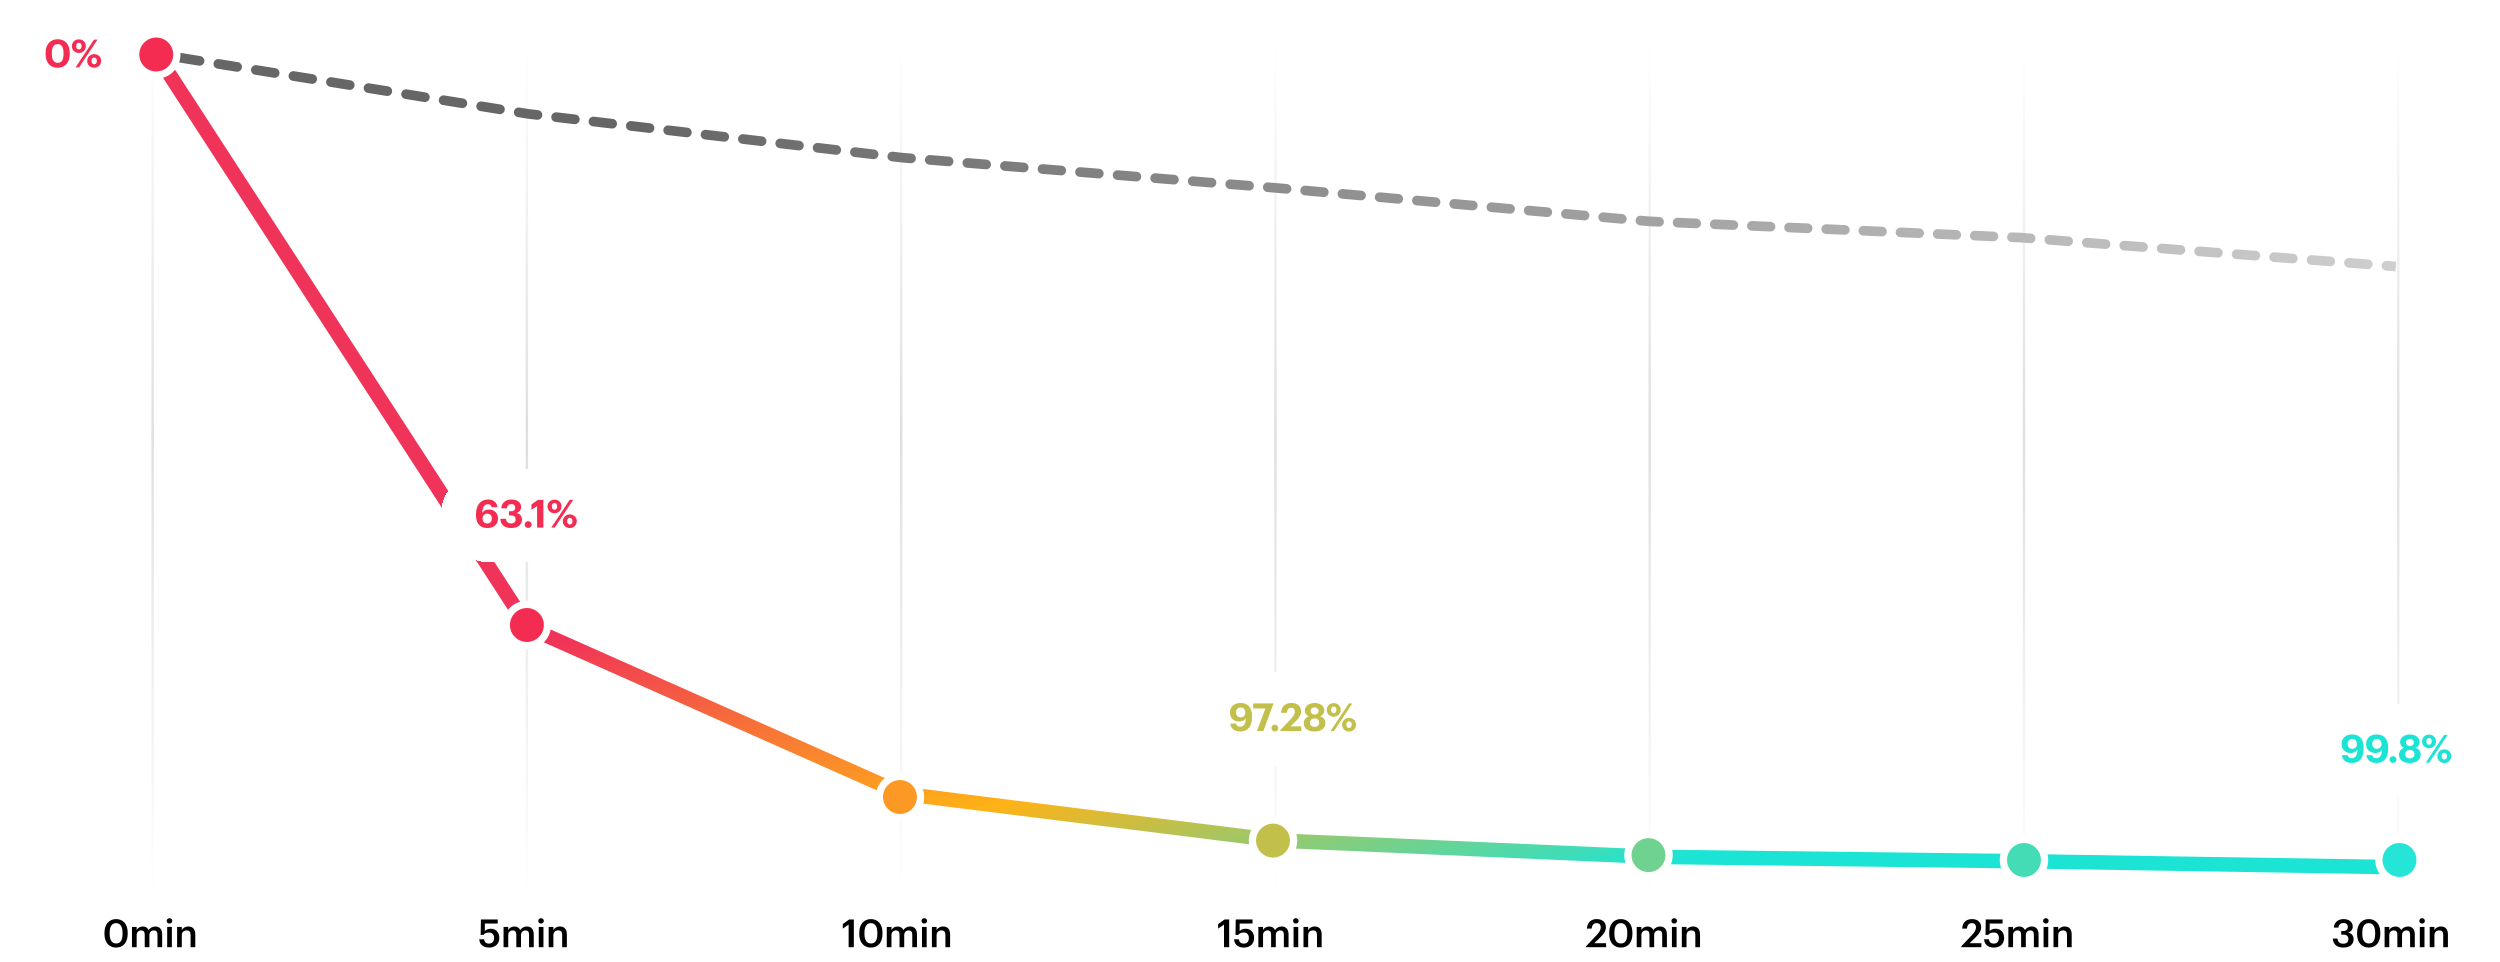 <svg xmlns="http://www.w3.org/2000/svg" fill="none" viewBox="0 0 1032 397" height="397" width="1032">
<path stroke="url(#paint0_linear_29042_4041)" d="M63 18V370"></path>
<path stroke="url(#paint1_linear_29042_4041)" d="M217.5 18V370"></path>
<path stroke="url(#paint2_linear_29042_4041)" d="M372 18V370"></path>
<path stroke="url(#paint3_linear_29042_4041)" d="M526.5 18V370"></path>
<path stroke="url(#paint4_linear_29042_4041)" d="M681 18V370"></path>
<path stroke="url(#paint5_linear_29042_4041)" d="M835.5 18V370"></path>
<path stroke="url(#paint6_linear_29042_4041)" d="M990 18V370"></path>
<path fill="black" d="M47.972 389.464C49.732 389.464 50.58 388.12 50.58 385.528V384.968C50.58 382.536 49.652 381.064 47.94 381.064C46.212 381.064 45.268 382.44 45.268 384.984V385.56C45.268 388.152 46.26 389.464 47.972 389.464ZM47.924 391.16C45.012 391.16 43.124 389.016 43.124 385.576V385C43.124 381.528 45.044 379.4 47.924 379.4C50.82 379.4 52.708 381.512 52.708 384.952V385.528C52.708 388.968 50.916 391.16 47.924 391.16ZM54.479 391V382.632H56.415V383.912C56.815 383.128 57.727 382.456 58.959 382.456C60.047 382.456 60.911 382.92 61.327 383.96C61.967 382.92 63.119 382.456 64.159 382.456C65.695 382.456 66.943 383.4 66.943 385.704V391H65.007V385.832C65.007 384.6 64.479 384.072 63.519 384.072C62.559 384.072 61.679 384.712 61.679 385.992V391H59.743V385.832C59.743 384.6 59.199 384.072 58.255 384.072C57.295 384.072 56.415 384.712 56.415 385.992V391H54.479ZM69.014 391V382.632H70.95V391H69.014ZM69.958 381.256C69.318 381.256 68.806 380.776 68.806 380.152C68.806 379.512 69.318 379.032 69.958 379.032C70.598 379.032 71.11 379.512 71.11 380.152C71.11 380.776 70.598 381.256 69.958 381.256ZM73.11 391V382.632H75.046V383.96C75.446 383.144 76.374 382.456 77.75 382.456C79.43 382.456 80.614 383.432 80.614 385.736V391H78.678V385.912C78.678 384.648 78.166 384.072 77.014 384.072C75.926 384.072 75.046 384.744 75.046 386.072V391H73.11Z"></path>
<path fill="black" d="M201.913 391.16C199.225 391.16 197.961 389.688 197.833 387.72H199.817C199.993 388.776 200.425 389.512 201.897 389.512C203.209 389.512 203.961 388.6 203.961 387.192C203.961 385.816 203.161 384.936 201.897 384.936C200.729 384.936 200.025 385.336 199.513 385.928H198.425L198.521 379.56H205.465V381.24H200.153L200.137 384.344C200.585 383.832 201.385 383.384 202.601 383.384C204.665 383.384 206.121 384.824 206.121 387.224C206.121 389.64 204.377 391.16 201.913 391.16ZM207.865 391V382.632H209.801V383.912C210.201 383.128 211.113 382.456 212.345 382.456C213.433 382.456 214.297 382.92 214.713 383.96C215.353 382.92 216.505 382.456 217.545 382.456C219.081 382.456 220.329 383.4 220.329 385.704V391H218.393V385.832C218.393 384.6 217.865 384.072 216.905 384.072C215.945 384.072 215.065 384.712 215.065 385.992V391H213.129V385.832C213.129 384.6 212.585 384.072 211.641 384.072C210.681 384.072 209.801 384.712 209.801 385.992V391H207.865ZM222.401 391V382.632H224.337V391H222.401ZM223.345 381.256C222.705 381.256 222.193 380.776 222.193 380.152C222.193 379.512 222.705 379.032 223.345 379.032C223.985 379.032 224.497 379.512 224.497 380.152C224.497 380.776 223.985 381.256 223.345 381.256ZM226.497 391V382.632H228.433V383.96C228.833 383.144 229.761 382.456 231.137 382.456C232.817 382.456 234.001 383.432 234.001 385.736V391H232.065V385.912C232.065 384.648 231.553 384.072 230.401 384.072C229.313 384.072 228.433 384.744 228.433 386.072V391H226.497Z"></path>
<path fill="black" d="M350.316 391V381.672L347.9 383.32V381.448L350.556 379.56H352.46V391H350.316ZM359.555 389.464C361.315 389.464 362.163 388.12 362.163 385.528V384.968C362.163 382.536 361.235 381.064 359.523 381.064C357.795 381.064 356.851 382.44 356.851 384.984V385.56C356.851 388.152 357.843 389.464 359.555 389.464ZM359.507 391.16C356.595 391.16 354.707 389.016 354.707 385.576V385C354.707 381.528 356.627 379.4 359.507 379.4C362.403 379.4 364.291 381.512 364.291 384.952V385.528C364.291 388.968 362.499 391.16 359.507 391.16ZM366.062 391V382.632H367.998V383.912C368.398 383.128 369.31 382.456 370.542 382.456C371.63 382.456 372.494 382.92 372.91 383.96C373.55 382.92 374.702 382.456 375.742 382.456C377.278 382.456 378.526 383.4 378.526 385.704V391H376.59V385.832C376.59 384.6 376.062 384.072 375.102 384.072C374.142 384.072 373.262 384.712 373.262 385.992V391H371.326V385.832C371.326 384.6 370.782 384.072 369.838 384.072C368.878 384.072 367.998 384.712 367.998 385.992V391H366.062ZM380.598 391V382.632H382.534V391H380.598ZM381.542 381.256C380.902 381.256 380.39 380.776 380.39 380.152C380.39 379.512 380.902 379.032 381.542 379.032C382.182 379.032 382.694 379.512 382.694 380.152C382.694 380.776 382.182 381.256 381.542 381.256ZM384.693 391V382.632H386.629V383.96C387.029 383.144 387.957 382.456 389.333 382.456C391.013 382.456 392.197 383.432 392.197 385.736V391H390.261V385.912C390.261 384.648 389.749 384.072 388.597 384.072C387.509 384.072 386.629 384.744 386.629 386.072V391H384.693Z"></path>
<path fill="black" d="M505.265 391V381.672L502.849 383.32V381.448L505.505 379.56H507.409V391H505.265ZM513.497 391.16C510.809 391.16 509.545 389.688 509.417 387.72H511.401C511.577 388.776 512.009 389.512 513.481 389.512C514.793 389.512 515.545 388.6 515.545 387.192C515.545 385.816 514.745 384.936 513.481 384.936C512.313 384.936 511.609 385.336 511.097 385.928H510.009L510.105 379.56H517.049V381.24H511.737L511.721 384.344C512.169 383.832 512.969 383.384 514.185 383.384C516.249 383.384 517.705 384.824 517.705 387.224C517.705 389.64 515.961 391.16 513.497 391.16ZM519.449 391V382.632H521.385V383.912C521.785 383.128 522.697 382.456 523.929 382.456C525.017 382.456 525.881 382.92 526.297 383.96C526.937 382.92 528.089 382.456 529.129 382.456C530.665 382.456 531.913 383.4 531.913 385.704V391H529.977V385.832C529.977 384.6 529.449 384.072 528.489 384.072C527.529 384.072 526.649 384.712 526.649 385.992V391H524.713V385.832C524.713 384.6 524.169 384.072 523.225 384.072C522.265 384.072 521.385 384.712 521.385 385.992V391H519.449ZM533.984 391V382.632H535.92V391H533.984ZM534.928 381.256C534.288 381.256 533.776 380.776 533.776 380.152C533.776 379.512 534.288 379.032 534.928 379.032C535.568 379.032 536.08 379.512 536.08 380.152C536.08 380.776 535.568 381.256 534.928 381.256ZM538.08 391V382.632H540.016V383.96C540.416 383.144 541.344 382.456 542.72 382.456C544.4 382.456 545.584 383.432 545.584 385.736V391H543.648V385.912C543.648 384.648 543.136 384.072 541.984 384.072C540.896 384.072 540.016 384.744 540.016 386.072V391H538.08Z"></path>
<path fill="black" d="M654.73 391V390.616L659.05 386.056C660.138 384.904 660.794 383.896 660.794 382.808C660.794 381.736 660.186 381.064 659.082 381.064C657.946 381.064 657.226 381.72 657.034 383.336H655.082C655.226 380.84 656.73 379.4 659.146 379.4C661.514 379.4 662.922 380.76 662.922 382.776C662.922 384.264 662.042 385.56 660.682 386.872L658.138 389.352H663.002V391H654.73ZM669.126 389.464C670.886 389.464 671.734 388.12 671.734 385.528V384.968C671.734 382.536 670.806 381.064 669.094 381.064C667.366 381.064 666.422 382.44 666.422 384.984V385.56C666.422 388.152 667.414 389.464 669.126 389.464ZM669.078 391.16C666.166 391.16 664.278 389.016 664.278 385.576V385C664.278 381.528 666.198 379.4 669.078 379.4C671.974 379.4 673.862 381.512 673.862 384.952V385.528C673.862 388.968 672.07 391.16 669.078 391.16ZM675.632 391V382.632H677.568V383.912C677.968 383.128 678.88 382.456 680.112 382.456C681.2 382.456 682.064 382.92 682.48 383.96C683.12 382.92 684.272 382.456 685.312 382.456C686.848 382.456 688.096 383.4 688.096 385.704V391H686.16V385.832C686.16 384.6 685.632 384.072 684.672 384.072C683.712 384.072 682.832 384.712 682.832 385.992V391H680.896V385.832C680.896 384.6 680.352 384.072 679.408 384.072C678.448 384.072 677.568 384.712 677.568 385.992V391H675.632ZM690.168 391V382.632H692.104V391H690.168ZM691.112 381.256C690.472 381.256 689.96 380.776 689.96 380.152C689.96 379.512 690.472 379.032 691.112 379.032C691.752 379.032 692.264 379.512 692.264 380.152C692.264 380.776 691.752 381.256 691.112 381.256ZM694.264 391V382.632H696.2V383.96C696.6 383.144 697.528 382.456 698.904 382.456C700.584 382.456 701.768 383.432 701.768 385.736V391H699.832V385.912C699.832 384.648 699.32 384.072 698.168 384.072C697.08 384.072 696.2 384.744 696.2 386.072V391H694.264Z"></path>
<path fill="black" d="M809.636 391V390.616L813.956 386.056C815.044 384.904 815.7 383.896 815.7 382.808C815.7 381.736 815.092 381.064 813.988 381.064C812.852 381.064 812.132 381.72 811.94 383.336H809.988C810.132 380.84 811.636 379.4 814.052 379.4C816.42 379.4 817.828 380.76 817.828 382.776C817.828 384.264 816.948 385.56 815.588 386.872L813.044 389.352H817.908V391H809.636ZM823.102 391.16C820.414 391.16 819.15 389.688 819.022 387.72H821.006C821.182 388.776 821.614 389.512 823.086 389.512C824.398 389.512 825.15 388.6 825.15 387.192C825.15 385.816 824.35 384.936 823.086 384.936C821.918 384.936 821.214 385.336 820.702 385.928H819.614L819.71 379.56H826.654V381.24H821.342L821.326 384.344C821.774 383.832 822.574 383.384 823.79 383.384C825.854 383.384 827.31 384.824 827.31 387.224C827.31 389.64 825.566 391.16 823.102 391.16ZM829.054 391V382.632H830.99V383.912C831.39 383.128 832.302 382.456 833.534 382.456C834.622 382.456 835.486 382.92 835.902 383.96C836.542 382.92 837.694 382.456 838.734 382.456C840.27 382.456 841.518 383.4 841.518 385.704V391H839.582V385.832C839.582 384.6 839.054 384.072 838.094 384.072C837.134 384.072 836.254 384.712 836.254 385.992V391H834.318V385.832C834.318 384.6 833.774 384.072 832.83 384.072C831.87 384.072 830.99 384.712 830.99 385.992V391H829.054ZM843.59 391V382.632H845.526V391H843.59ZM844.534 381.256C843.894 381.256 843.382 380.776 843.382 380.152C843.382 379.512 843.894 379.032 844.534 379.032C845.174 379.032 845.686 379.512 845.686 380.152C845.686 380.776 845.174 381.256 844.534 381.256ZM847.686 391V382.632H849.622V383.96C850.022 383.144 850.95 382.456 852.326 382.456C854.006 382.456 855.19 383.432 855.19 385.736V391H853.254V385.912C853.254 384.648 852.742 384.072 851.59 384.072C850.502 384.072 849.622 384.744 849.622 386.072V391H847.686Z"></path>
<path fill="black" d="M967.287 391.16C964.567 391.16 963.079 389.656 962.983 387.464H964.919C965.031 388.664 965.703 389.56 967.239 389.56C968.727 389.56 969.415 388.84 969.415 387.704C969.415 386.456 968.743 385.832 967.351 385.832H966.471V384.312H967.287C968.599 384.312 969.191 383.704 969.191 382.632C969.191 381.704 968.599 381.016 967.415 381.016C966.199 381.016 965.415 381.752 965.287 382.904H963.399C963.511 380.92 964.999 379.4 967.447 379.4C969.831 379.4 971.223 380.776 971.223 382.472C971.223 383.768 970.471 384.552 969.367 384.968C970.695 385.272 971.575 386.216 971.575 387.736C971.575 389.848 969.911 391.16 967.287 391.16ZM977.856 389.464C979.616 389.464 980.464 388.12 980.464 385.528V384.968C980.464 382.536 979.536 381.064 977.824 381.064C976.096 381.064 975.152 382.44 975.152 384.984V385.56C975.152 388.152 976.144 389.464 977.856 389.464ZM977.808 391.16C974.896 391.16 973.008 389.016 973.008 385.576V385C973.008 381.528 974.928 379.4 977.808 379.4C980.704 379.4 982.592 381.512 982.592 384.952V385.528C982.592 388.968 980.8 391.16 977.808 391.16ZM984.363 391V382.632H986.299V383.912C986.699 383.128 987.611 382.456 988.843 382.456C989.931 382.456 990.795 382.92 991.211 383.96C991.851 382.92 993.003 382.456 994.043 382.456C995.579 382.456 996.827 383.4 996.827 385.704V391H994.891V385.832C994.891 384.6 994.363 384.072 993.403 384.072C992.443 384.072 991.563 384.712 991.563 385.992V391H989.627V385.832C989.627 384.6 989.083 384.072 988.139 384.072C987.179 384.072 986.299 384.712 986.299 385.992V391H984.363ZM998.898 391V382.632H1000.83V391H998.898ZM999.842 381.256C999.202 381.256 998.69 380.776 998.69 380.152C998.69 379.512 999.202 379.032 999.842 379.032C1000.48 379.032 1000.99 379.512 1000.99 380.152C1000.99 380.776 1000.48 381.256 999.842 381.256ZM1002.99 391V382.632H1004.93V383.96C1005.33 383.144 1006.26 382.456 1007.63 382.456C1009.31 382.456 1010.5 383.432 1010.5 385.736V391H1008.56V385.912C1008.56 384.648 1008.05 384.072 1006.9 384.072C1005.81 384.072 1004.93 384.744 1004.93 386.072V391H1002.99Z"></path>
<path fill="url(#paint7_linear_29042_4041)" d="M218 47L217.682 48.974L217.724 48.981L217.767 48.986L218 47ZM372.2 65.061L371.967 67.048L372.003 67.052L372.039 67.055L372.2 65.061ZM834.384 98.102L834.538 96.108L834.505 96.105L834.472 96.104L834.384 98.102ZM527.231 77.612L527.41 75.62L527.401 75.62L527.393 75.619L527.231 77.612ZM681.016 91.388L680.837 93.38L680.883 93.384L680.928 93.386L681.016 91.388ZM63.319 20.026C62.228 19.85 61.201 20.591 61.026 21.681C60.85 22.772 61.591 23.799 62.681 23.974L63.319 20.026ZM66.556 24.599C67.647 24.775 68.674 24.034 68.85 22.944C69.025 21.853 68.284 20.826 67.194 20.651L66.556 24.599ZM74.944 21.901C73.853 21.725 72.826 22.466 72.65 23.556C72.475 24.647 73.216 25.674 74.306 25.849L74.944 21.901ZM82.056 27.099C83.147 27.275 84.174 26.534 84.35 25.444C84.525 24.353 83.784 23.326 82.694 23.151L82.056 27.099ZM90.444 24.401C89.353 24.225 88.326 24.966 88.15 26.056C87.975 27.147 88.716 28.174 89.806 28.349L90.444 24.401ZM97.556 29.599C98.647 29.775 99.674 29.034 99.85 27.944C100.025 26.853 99.284 25.826 98.194 25.651L97.556 29.599ZM105.943 26.901C104.853 26.725 103.826 27.466 103.651 28.556C103.475 29.647 104.216 30.674 105.307 30.849L105.943 26.901ZM113.057 32.099C114.147 32.275 115.174 31.534 115.349 30.444C115.525 29.353 114.784 28.326 113.693 28.151L113.057 32.099ZM121.443 29.401C120.353 29.225 119.326 29.966 119.151 31.056C118.975 32.147 119.716 33.174 120.807 33.349L121.443 29.401ZM128.557 34.599C129.647 34.775 130.674 34.034 130.849 32.944C131.025 31.853 130.284 30.826 129.193 30.651L128.557 34.599ZM136.943 31.901C135.853 31.725 134.826 32.466 134.651 33.556C134.475 34.647 135.216 35.674 136.307 35.849L136.943 31.901ZM144.057 37.099C145.147 37.275 146.174 36.534 146.349 35.444C146.525 34.353 145.784 33.326 144.693 33.151L144.057 37.099ZM152.443 34.401C151.353 34.225 150.326 34.966 150.151 36.056C149.975 37.147 150.716 38.174 151.807 38.349L152.443 34.401ZM159.557 39.599C160.647 39.775 161.674 39.034 161.849 37.944C162.025 36.853 161.284 35.826 160.193 35.651L159.557 39.599ZM167.943 36.901C166.853 36.725 165.826 37.466 165.651 38.556C165.475 39.647 166.216 40.674 167.307 40.849L167.943 36.901ZM175.057 42.099C176.147 42.275 177.174 41.534 177.349 40.444C177.525 39.353 176.784 38.326 175.693 38.151L175.057 42.099ZM183.443 39.401C182.353 39.225 181.326 39.966 181.151 41.056C180.975 42.147 181.716 43.174 182.807 43.349L183.443 39.401ZM190.557 44.599C191.647 44.775 192.674 44.034 192.849 42.944C193.025 41.853 192.284 40.826 191.193 40.651L190.557 44.599ZM198.943 41.901C197.853 41.725 196.826 42.466 196.651 43.556C196.475 44.647 197.216 45.674 198.307 45.849L198.943 41.901ZM206.057 47.099C207.147 47.275 208.174 46.534 208.349 45.444C208.525 44.353 207.784 43.326 206.693 43.151L206.057 47.099ZM214.443 44.401C213.353 44.225 212.326 44.966 212.151 46.056C211.975 47.147 212.716 48.174 213.807 48.349L214.443 44.401ZM221.622 49.438C222.719 49.566 223.713 48.781 223.841 47.684C223.97 46.587 223.185 45.594 222.088 45.465L221.622 49.438ZM229.798 46.368C228.701 46.24 227.707 47.025 227.579 48.122C227.45 49.219 228.235 50.212 229.332 50.341L229.798 46.368ZM237.042 51.244C238.139 51.373 239.133 50.587 239.261 49.49C239.39 48.393 238.605 47.4 237.508 47.271L237.042 51.244ZM245.218 48.174C244.121 48.046 243.127 48.831 242.999 49.928C242.87 51.025 243.655 52.019 244.752 52.147L245.218 48.174ZM252.462 53.05C253.559 53.179 254.553 52.394 254.681 51.296C254.81 50.199 254.025 49.206 252.928 49.077L252.462 53.05ZM260.638 49.98C259.541 49.852 258.547 50.637 258.419 51.734C258.29 52.831 259.075 53.825 260.172 53.953L260.638 49.98ZM267.882 54.856C268.979 54.985 269.973 54.2 270.101 53.103C270.23 52.005 269.445 51.012 268.348 50.883L267.882 54.856ZM276.058 51.786C274.961 51.658 273.967 52.443 273.839 53.54C273.71 54.637 274.495 55.631 275.592 55.759L276.058 51.786ZM283.302 56.662C284.399 56.791 285.393 56.006 285.521 54.909C285.65 53.812 284.865 52.818 283.768 52.69L283.302 56.662ZM291.478 53.593C290.381 53.464 289.387 54.249 289.259 55.346C289.13 56.444 289.915 57.437 291.012 57.566L291.478 53.593ZM298.722 58.469C299.819 58.597 300.813 57.812 300.941 56.715C301.07 55.618 300.285 54.624 299.188 54.496L298.722 58.469ZM306.898 55.399C305.801 55.27 304.807 56.056 304.679 57.153C304.55 58.25 305.335 59.243 306.432 59.372L306.898 55.399ZM314.142 60.275C315.239 60.403 316.233 59.618 316.361 58.521C316.49 57.424 315.705 56.43 314.608 56.302L314.142 60.275ZM322.318 57.205C321.221 57.076 320.227 57.862 320.099 58.959C319.97 60.056 320.755 61.049 321.852 61.178L322.318 57.205ZM329.562 62.081C330.659 62.209 331.653 61.424 331.781 60.327C331.91 59.23 331.125 58.236 330.028 58.108L329.562 62.081ZM337.738 59.011C336.641 58.883 335.647 59.668 335.519 60.765C335.39 61.862 336.175 62.855 337.272 62.984L337.738 59.011ZM344.982 63.887C346.079 64.015 347.073 63.23 347.201 62.133C347.33 61.036 346.545 60.043 345.448 59.914L344.982 63.887ZM353.158 60.817C352.061 60.689 351.067 61.474 350.939 62.571C350.81 63.668 351.595 64.662 352.692 64.79L353.158 60.817ZM360.402 65.693C361.499 65.822 362.493 65.036 362.621 63.939C362.75 62.842 361.965 61.849 360.868 61.72L360.402 65.693ZM368.578 62.623C367.481 62.495 366.487 63.28 366.359 64.377C366.23 65.474 367.015 66.468 368.112 66.596L368.578 62.623ZM375.914 67.368C377.015 67.458 377.98 66.637 378.069 65.536C378.158 64.435 377.338 63.471 376.237 63.382L375.914 67.368ZM383.989 64.009C382.888 63.92 381.923 64.74 381.834 65.841C381.745 66.942 382.565 67.907 383.666 67.996L383.989 64.009ZM391.418 68.624C392.518 68.713 393.483 67.892 393.572 66.791C393.662 65.691 392.841 64.726 391.74 64.637L391.418 68.624ZM399.492 65.264C398.391 65.175 397.426 65.995 397.337 67.096C397.248 68.197 398.068 69.162 399.169 69.251L399.492 65.264ZM406.921 69.879C408.022 69.968 408.986 69.148 409.076 68.047C409.165 66.946 408.344 65.981 407.243 65.892L406.921 69.879ZM414.995 66.519C413.894 66.43 412.929 67.25 412.84 68.351C412.751 69.452 413.571 70.417 414.672 70.506L414.995 66.519ZM422.424 71.134C423.525 71.223 424.49 70.403 424.579 69.302C424.668 68.201 423.848 67.236 422.747 67.147L422.424 71.134ZM430.498 67.774C429.397 67.685 428.432 68.505 428.343 69.606C428.254 70.707 429.074 71.672 430.175 71.761L430.498 67.774ZM437.927 72.389C439.028 72.478 439.993 71.658 440.082 70.557C440.171 69.456 439.351 68.491 438.25 68.402L437.927 72.389ZM446.001 69.029C444.9 68.94 443.936 69.761 443.846 70.862C443.757 71.963 444.578 72.927 445.678 73.016L446.001 69.029ZM453.43 73.644C454.531 73.733 455.496 72.913 455.585 71.812C455.674 70.711 454.854 69.746 453.753 69.657L453.43 73.644ZM461.504 70.285C460.403 70.195 459.439 71.016 459.35 72.117C459.26 73.218 460.081 74.182 461.182 74.272L461.504 70.285ZM468.933 74.899C470.034 74.988 470.999 74.168 471.088 73.067C471.177 71.966 470.357 71.001 469.256 70.912L468.933 74.899ZM477.008 71.54C475.907 71.451 474.942 72.271 474.853 73.372C474.764 74.473 475.584 75.438 476.685 75.527L477.008 71.54ZM484.436 76.154C485.537 76.243 486.502 75.423 486.591 74.322C486.68 73.221 485.86 72.256 484.759 72.167L484.436 76.154ZM492.511 72.795C491.41 72.706 490.445 73.526 490.356 74.627C490.267 75.728 491.087 76.693 492.188 76.782L492.511 72.795ZM499.939 77.409C501.04 77.498 502.005 76.678 502.094 75.577C502.183 74.476 501.363 73.511 500.262 73.422L499.939 77.409ZM508.014 74.05C506.913 73.961 505.948 74.781 505.859 75.882C505.77 76.983 506.59 77.948 507.691 78.037L508.014 74.05ZM515.443 78.664C516.544 78.754 517.508 77.933 517.597 76.832C517.687 75.731 516.866 74.767 515.765 74.677L515.443 78.664ZM523.517 75.305C522.416 75.216 521.451 76.036 521.362 77.137C521.273 78.238 522.093 79.203 523.194 79.292L523.517 75.305ZM530.897 79.949C531.998 80.047 532.969 79.235 533.068 78.135C533.166 77.035 532.354 76.063 531.254 75.965L530.897 79.949ZM538.944 76.653C537.843 76.555 536.872 77.367 536.773 78.467C536.675 79.567 537.487 80.539 538.587 80.637L538.944 76.653ZM546.276 81.326C547.376 81.425 548.348 80.613 548.446 79.513C548.545 78.412 547.733 77.441 546.633 77.342L546.276 81.326ZM554.322 78.031C553.222 77.932 552.25 78.744 552.152 79.844C552.053 80.945 552.865 81.916 553.965 82.015L554.322 78.031ZM561.654 82.704C562.755 82.802 563.726 81.99 563.825 80.89C563.923 79.79 563.111 78.818 562.011 78.72L561.654 82.704ZM569.7 79.409C568.6 79.31 567.629 80.122 567.53 81.222C567.431 82.322 568.243 83.294 569.344 83.392L569.7 79.409ZM577.033 84.081C578.133 84.18 579.105 83.368 579.203 82.268C579.302 81.168 578.49 80.196 577.39 80.097L577.033 84.081ZM585.079 80.786C583.979 80.688 583.007 81.499 582.908 82.6C582.81 83.7 583.622 84.671 584.722 84.77L585.079 80.786ZM592.411 85.459C593.511 85.557 594.483 84.745 594.582 83.645C594.68 82.545 593.868 81.573 592.768 81.475L592.411 85.459ZM600.457 82.164C599.357 82.065 598.385 82.877 598.287 83.977C598.188 85.077 599 86.049 600.1 86.148L600.457 82.164ZM607.79 86.836C608.89 86.935 609.862 86.123 609.96 85.023C610.059 83.923 609.247 82.951 608.147 82.852L607.79 86.836ZM615.836 83.541C614.736 83.443 613.764 84.255 613.665 85.355C613.567 86.455 614.379 87.427 615.479 87.525L615.836 83.541ZM623.168 88.214C624.268 88.312 625.24 87.501 625.339 86.4C625.437 85.3 624.625 84.329 623.525 84.23L623.168 88.214ZM631.214 84.919C630.114 84.82 629.142 85.632 629.044 86.732C628.945 87.832 629.757 88.804 630.857 88.903L631.214 84.919ZM638.547 89.591C639.647 89.69 640.618 88.878 640.717 87.778C640.816 86.678 640.004 85.706 638.903 85.608L638.547 89.591ZM646.593 86.296C645.492 86.198 644.521 87.01 644.422 88.11C644.324 89.21 645.136 90.182 646.236 90.28L646.593 86.296ZM653.925 90.969C655.025 91.068 655.997 90.256 656.095 89.156C656.194 88.055 655.382 87.084 654.282 86.985L653.925 90.969ZM661.971 87.674C660.871 87.575 659.899 88.387 659.801 89.487C659.702 90.588 660.514 91.559 661.614 91.658L661.971 87.674ZM669.303 92.347C670.404 92.445 671.375 91.633 671.474 90.533C671.572 89.433 670.76 88.461 669.66 88.363L669.303 92.347ZM677.35 89.051C676.249 88.953 675.278 89.765 675.179 90.865C675.081 91.965 675.892 92.937 676.993 93.035L677.35 89.051ZM684.762 93.554C685.866 93.602 686.8 92.747 686.848 91.643C686.896 90.54 686.041 89.606 684.937 89.558L684.762 93.554ZM692.606 89.893C691.502 89.845 690.569 90.7 690.52 91.804C690.472 92.907 691.327 93.841 692.431 93.889L692.606 89.893ZM700.099 94.225C701.203 94.273 702.137 93.418 702.185 92.314C702.233 91.211 701.378 90.277 700.274 90.229L700.099 94.225ZM707.943 90.565C706.839 90.516 705.905 91.372 705.857 92.475C705.809 93.579 706.664 94.513 707.768 94.561L707.943 90.565ZM715.436 94.897C716.54 94.945 717.473 94.09 717.522 92.986C717.57 91.882 716.715 90.949 715.611 90.9L715.436 94.897ZM723.28 91.236C722.176 91.188 721.242 92.043 721.194 93.147C721.146 94.25 722.001 95.184 723.105 95.232L723.28 91.236ZM730.773 95.568C731.877 95.616 732.81 94.761 732.859 93.657C732.907 92.554 732.052 91.62 730.948 91.572L730.773 95.568ZM738.616 91.907C737.513 91.859 736.579 92.715 736.531 93.818C736.483 94.922 737.338 95.855 738.441 95.904L738.616 91.907ZM746.11 96.239C747.213 96.288 748.147 95.432 748.195 94.329C748.244 93.225 747.388 92.291 746.285 92.243L746.11 96.239ZM753.953 92.579C752.85 92.531 751.916 93.386 751.868 94.49C751.819 95.593 752.675 96.527 753.778 96.575L753.953 92.579ZM761.447 96.911C762.55 96.959 763.484 96.104 763.532 95C763.581 93.897 762.725 92.963 761.622 92.915L761.447 96.911ZM769.29 93.25C768.187 93.202 767.253 94.058 767.205 95.161C767.156 96.264 768.012 97.198 769.115 97.247L769.29 93.25ZM776.784 97.582C777.887 97.631 778.821 96.775 778.869 95.672C778.918 94.568 778.062 93.634 776.959 93.586L776.784 97.582ZM784.627 93.922C783.524 93.874 782.59 94.729 782.542 95.832C782.493 96.936 783.349 97.87 784.452 97.918L784.627 93.922ZM792.121 98.254C793.224 98.302 794.158 97.447 794.206 96.343C794.254 95.24 793.399 94.306 792.295 94.257L792.121 98.254ZM799.964 94.593C798.86 94.545 797.927 95.4 797.878 96.504C797.83 97.607 798.685 98.541 799.789 98.589L799.964 94.593ZM807.457 98.925C808.561 98.973 809.495 98.118 809.543 97.014C809.591 95.911 808.736 94.977 807.632 94.929L807.457 98.925ZM815.301 95.265C814.197 95.216 813.264 96.072 813.215 97.175C813.167 98.279 814.022 99.213 815.126 99.261L815.301 95.265ZM822.794 99.597C823.898 99.645 824.832 98.79 824.88 97.686C824.928 96.582 824.073 95.649 822.969 95.6L822.794 99.597ZM830.638 95.936C829.534 95.888 828.6 96.743 828.552 97.847C828.504 98.95 829.359 99.884 830.463 99.932L830.638 95.936ZM838.096 100.394C839.198 100.478 840.159 99.654 840.244 98.553C840.329 97.452 839.505 96.49 838.403 96.405L838.096 100.394ZM846.134 97C845.033 96.915 844.071 97.74 843.986 98.841C843.902 99.942 844.726 100.904 845.827 100.988L846.134 97ZM853.558 101.583C854.659 101.668 855.621 100.844 855.705 99.743C855.79 98.641 854.966 97.68 853.865 97.595L853.558 101.583ZM861.596 98.19C860.494 98.105 859.533 98.929 859.448 100.031C859.363 101.132 860.187 102.094 861.289 102.178L861.596 98.19ZM869.019 102.773C870.121 102.858 871.082 102.034 871.167 100.933C871.252 99.831 870.428 98.87 869.326 98.785L869.019 102.773ZM877.057 99.38C875.956 99.295 874.994 100.119 874.91 101.221C874.825 102.322 875.649 103.283 876.75 103.368L877.057 99.38ZM884.481 103.963C885.582 104.048 886.544 103.224 886.629 102.122C886.713 101.021 885.889 100.06 884.788 99.975L884.481 103.963ZM892.519 100.57C891.417 100.485 890.456 101.309 890.371 102.41C890.286 103.512 891.11 104.473 892.212 104.558L892.519 100.57ZM899.943 105.153C901.044 105.238 902.005 104.413 902.09 103.312C902.175 102.211 901.351 101.249 900.249 101.165L899.943 105.153ZM907.98 101.759C906.879 101.675 905.917 102.499 905.833 103.6C905.748 104.701 906.572 105.663 907.673 105.748L907.98 101.759ZM915.404 106.343C916.505 106.427 917.467 105.603 917.552 104.502C917.636 103.401 916.812 102.439 915.711 102.354L915.404 106.343ZM923.442 102.949C922.341 102.865 921.379 103.689 921.294 104.79C921.21 105.891 922.034 106.853 923.135 106.937L923.442 102.949ZM930.866 107.532C931.967 107.617 932.928 106.793 933.013 105.692C933.098 104.59 932.274 103.629 931.173 103.544L930.866 107.532ZM938.903 104.139C937.802 104.054 936.841 104.878 936.756 105.98C936.671 107.081 937.495 108.043 938.596 108.127L938.903 104.139ZM946.327 108.722C947.429 108.807 948.39 107.983 948.475 106.882C948.56 105.78 947.735 104.819 946.634 104.734L946.327 108.722ZM954.365 105.329C953.264 105.244 952.302 106.068 952.217 107.17C952.133 108.271 952.957 109.232 954.058 109.317L954.365 105.329ZM961.789 109.912C962.89 109.997 963.852 109.173 963.936 108.071C964.021 106.97 963.197 106.008 962.096 105.924L961.789 109.912ZM969.826 106.519C968.725 106.434 967.764 107.258 967.679 108.359C967.594 109.461 968.418 110.422 969.52 110.507L969.826 106.519ZM977.25 111.102C978.352 111.187 979.313 110.362 979.398 109.261C979.483 108.16 978.659 107.198 977.557 107.114L977.25 111.102ZM985.288 107.708C984.187 107.624 983.225 108.448 983.14 109.549C983.056 110.65 983.88 111.612 984.981 111.697L985.288 107.708ZM62.681 23.974L66.556 24.599L67.194 20.651L63.319 20.026L62.681 23.974ZM74.306 25.849L82.056 27.099L82.694 23.151L74.944 21.901L74.306 25.849ZM89.806 28.349L97.556 29.599L98.194 25.651L90.444 24.401L89.806 28.349ZM105.307 30.849L113.057 32.099L113.693 28.151L105.943 26.901L105.307 30.849ZM120.807 33.349L128.557 34.599L129.193 30.651L121.443 29.401L120.807 33.349ZM136.307 35.849L144.057 37.099L144.693 33.151L136.943 31.901L136.307 35.849ZM151.807 38.349L159.557 39.599L160.193 35.651L152.443 34.401L151.807 38.349ZM167.307 40.849L175.057 42.099L175.693 38.151L167.943 36.901L167.307 40.849ZM182.807 43.349L190.557 44.599L191.193 40.651L183.443 39.401L182.807 43.349ZM198.307 45.849L206.057 47.099L206.693 43.151L198.943 41.901L198.307 45.849ZM213.807 48.349L217.682 48.974L218.318 45.026L214.443 44.401L213.807 48.349ZM217.767 48.986L221.622 49.438L222.088 45.465L218.233 45.014L217.767 48.986ZM229.332 50.341L237.042 51.244L237.508 47.271L229.798 46.368L229.332 50.341ZM244.752 52.147L252.462 53.05L252.928 49.077L245.218 48.174L244.752 52.147ZM260.172 53.953L267.882 54.856L268.348 50.883L260.638 49.98L260.172 53.953ZM275.592 55.759L283.302 56.662L283.768 52.69L276.058 51.786L275.592 55.759ZM291.012 57.566L298.722 58.469L299.188 54.496L291.478 53.593L291.012 57.566ZM306.432 59.372L314.142 60.275L314.608 56.302L306.898 55.399L306.432 59.372ZM321.852 61.178L329.562 62.081L330.028 58.108L322.318 57.205L321.852 61.178ZM337.272 62.984L344.982 63.887L345.448 59.914L337.738 59.011L337.272 62.984ZM352.692 64.79L360.402 65.693L360.868 61.72L353.158 60.817L352.692 64.79ZM368.112 66.596L371.967 67.048L372.433 63.075L368.578 62.623L368.112 66.596ZM372.039 67.055L375.914 67.368L376.237 63.382L372.361 63.068L372.039 67.055ZM383.666 67.996L391.418 68.624L391.74 64.637L383.989 64.009L383.666 67.996ZM399.169 69.251L406.921 69.879L407.243 65.892L399.492 65.264L399.169 69.251ZM414.672 70.506L422.424 71.134L422.747 67.147L414.995 66.519L414.672 70.506ZM430.175 71.761L437.927 72.389L438.25 68.402L430.498 67.774L430.175 71.761ZM445.678 73.016L453.43 73.644L453.753 69.657L446.001 69.029L445.678 73.016ZM461.182 74.272L468.933 74.899L469.256 70.912L461.504 70.285L461.182 74.272ZM476.685 75.527L484.436 76.154L484.759 72.167L477.008 71.54L476.685 75.527ZM492.188 76.782L499.939 77.409L500.262 73.422L492.511 72.795L492.188 76.782ZM507.691 78.037L515.443 78.664L515.765 74.677L508.014 74.05L507.691 78.037ZM523.194 79.292L527.07 79.606L527.393 75.619L523.517 75.305L523.194 79.292ZM527.053 79.604L530.897 79.949L531.254 75.965L527.41 75.62L527.053 79.604ZM538.587 80.637L546.276 81.326L546.633 77.342L538.944 76.653L538.587 80.637ZM553.965 82.015L561.654 82.704L562.011 78.72L554.322 78.031L553.965 82.015ZM569.344 83.392L577.033 84.081L577.39 80.097L569.7 79.409L569.344 83.392ZM584.722 84.77L592.411 85.459L592.768 81.475L585.079 80.786L584.722 84.77ZM600.1 86.148L607.79 86.836L608.147 82.852L600.457 82.164L600.1 86.148ZM615.479 87.525L623.168 88.214L623.525 84.23L615.836 83.541L615.479 87.525ZM630.857 88.903L638.547 89.591L638.903 85.608L631.214 84.919L630.857 88.903ZM646.236 90.28L653.925 90.969L654.282 86.985L646.593 86.296L646.236 90.28ZM661.614 91.658L669.303 92.347L669.66 88.363L661.971 87.674L661.614 91.658ZM676.993 93.035L680.837 93.38L681.194 89.396L677.35 89.051L676.993 93.035ZM680.928 93.386L684.762 93.554L684.937 89.558L681.103 89.39L680.928 93.386ZM692.431 93.889L700.099 94.225L700.274 90.229L692.606 89.893L692.431 93.889ZM707.768 94.561L715.436 94.897L715.611 90.9L707.943 90.565L707.768 94.561ZM723.105 95.232L730.773 95.568L730.948 91.572L723.28 91.236L723.105 95.232ZM738.441 95.904L746.11 96.239L746.285 92.243L738.616 91.907L738.441 95.904ZM753.778 96.575L761.447 96.911L761.622 92.915L753.953 92.579L753.778 96.575ZM769.115 97.247L776.784 97.582L776.959 93.586L769.29 93.25L769.115 97.247ZM784.452 97.918L792.121 98.254L792.295 94.257L784.627 93.922L784.452 97.918ZM799.789 98.589L807.457 98.925L807.632 94.929L799.964 94.593L799.789 98.589ZM815.126 99.261L822.794 99.597L822.969 95.6L815.301 95.265L815.126 99.261ZM830.463 99.932L834.297 100.1L834.472 96.104L830.638 95.936L830.463 99.932ZM834.231 100.096L838.096 100.394L838.403 96.405L834.538 96.108L834.231 100.096ZM845.827 100.988L853.558 101.583L853.865 97.595L846.134 97L845.827 100.988ZM861.289 102.178L869.019 102.773L869.326 98.785L861.596 98.19L861.289 102.178ZM876.75 103.368L884.481 103.963L884.788 99.975L877.057 99.38L876.75 103.368ZM892.212 104.558L899.943 105.153L900.249 101.165L892.519 100.57L892.212 104.558ZM907.673 105.748L915.404 106.343L915.711 102.354L907.98 101.759L907.673 105.748ZM923.135 106.937L930.866 107.532L931.173 103.544L923.442 102.949L923.135 106.937ZM938.596 108.127L946.327 108.722L946.634 104.734L938.903 104.139L938.596 108.127ZM954.058 109.317L961.789 109.912L962.096 105.924L954.365 105.329L954.058 109.317ZM969.52 110.507L977.25 111.102L977.557 107.114L969.826 106.519L969.52 110.507ZM984.981 111.697L988.847 111.994L989.153 108.006L985.288 107.708L984.981 111.697Z"></path>
<path stroke-width="6" stroke="url(#paint8_linear_29042_4041)" d="M991 358L836.983 355.548L682.549 353.709L527.283 346.966L372.433 327.656L218 259L63 20"></path>
<circle stroke-width="3" stroke="white" fill="#F42C52" r="8.5" cy="22.5" cx="64.5"></circle>
<circle stroke-width="3" stroke="white" fill="#FC9824" r="8.5" cy="329" cx="371.5"></circle>
<circle stroke-width="3" stroke="white" fill="#C2C04A" r="8.5" cy="347" cx="525.5"></circle>
<g filter="url(#filter0_d_29042_4041)">
<rect shape-rendering="crispEdges" fill="white" rx="19.236" height="38.473" width="81.297" y="275" x="493"></rect>
<path fill="#C2C04A" d="M512.046 299.396C509.566 299.396 508.094 298.212 507.838 296.148H510.254C510.414 296.932 510.878 297.428 511.966 297.428C513.486 297.428 514.238 296.228 514.286 293.892C513.758 294.724 512.926 295.284 511.55 295.284C509.342 295.284 507.726 293.908 507.726 291.588C507.726 289.22 509.422 287.62 512.158 287.62C515.31 287.62 516.83 289.748 516.83 293.044V293.556C516.83 297.3 515.118 299.396 512.046 299.396ZM512.126 293.556C513.294 293.556 514.078 292.756 514.078 291.636C514.078 290.308 513.294 289.492 512.126 289.492C510.99 289.492 510.238 290.324 510.238 291.524C510.238 292.724 510.974 293.556 512.126 293.556ZM518.87 299.236L522.358 289.892H517.318V287.796H525.606V288.084L521.51 299.236H518.87ZM526.256 299.38C525.456 299.38 524.832 298.756 524.832 297.972C524.832 297.204 525.456 296.58 526.256 296.58C527.072 296.58 527.696 297.204 527.696 297.972C527.696 298.756 527.072 299.38 526.256 299.38ZM528.522 299.236V298.82L532.714 294.388C533.818 293.22 534.522 292.212 534.522 291.172C534.522 290.228 533.994 289.62 533.002 289.62C531.994 289.62 531.354 290.212 531.178 291.716H528.826C528.954 289.076 530.554 287.636 533.114 287.636C535.642 287.636 537.082 289.044 537.082 291.108C537.082 292.628 536.202 293.876 534.874 295.156L532.714 297.268H537.162V299.236H528.522ZM542.656 299.412C540.128 299.412 538.176 298.244 538.176 296.004C538.176 294.612 538.976 293.604 540.288 293.14C539.248 292.708 538.624 291.908 538.624 290.756C538.624 288.772 540.528 287.636 542.672 287.636C544.864 287.636 546.688 288.788 546.688 290.74C546.688 291.892 546.032 292.676 545.024 293.124C546.368 293.588 547.12 294.58 547.12 295.94C547.12 298.18 545.2 299.412 542.656 299.412ZM542.656 297.524C543.744 297.524 544.56 296.884 544.56 295.748C544.56 294.628 543.744 294.004 542.672 294.004C541.616 294.004 540.752 294.628 540.752 295.764C540.752 296.9 541.6 297.524 542.656 297.524ZM542.688 292.42C543.616 292.42 544.288 291.86 544.288 290.916C544.288 290.036 543.584 289.444 542.672 289.444C541.76 289.444 541.04 290.004 541.04 290.932C541.04 291.86 541.792 292.42 542.688 292.42ZM550.586 291.86C551.274 291.86 551.674 291.348 551.674 290.468C551.674 289.62 551.274 289.092 550.586 289.092C549.898 289.092 549.466 289.604 549.466 290.468C549.466 291.38 549.898 291.86 550.586 291.86ZM550.57 293.3C548.874 293.3 547.69 292.1 547.69 290.484C547.69 288.884 548.97 287.684 550.586 287.684C552.186 287.684 553.45 288.836 553.45 290.452C553.45 292.084 552.25 293.3 550.57 293.3ZM549.226 299.236L556.826 287.796H558.266L550.666 299.236H549.226ZM556.89 297.956C557.594 297.956 557.994 297.444 557.994 296.58C557.994 295.716 557.594 295.204 556.89 295.204C556.218 295.204 555.786 295.7 555.786 296.58C555.786 297.476 556.218 297.956 556.89 297.956ZM556.89 299.412C555.194 299.412 554.01 298.196 554.01 296.596C554.01 294.98 555.29 293.78 556.89 293.78C558.506 293.78 559.77 294.932 559.77 296.548C559.77 298.18 558.57 299.412 556.89 299.412Z"></path>
</g>
<circle stroke-width="3" stroke="white" fill="#70D290" r="8.5" cy="353" cx="680.5"></circle>
<circle stroke-width="3" stroke="white" fill="#F42C52" r="8.5" cy="258" cx="217.5"></circle>
<circle stroke-width="3" stroke="white" fill="#43DCB5" r="8.5" cy="355" cx="835.5"></circle>
<circle stroke-width="3" stroke="white" fill="#24E5D7" r="8.5" cy="355" cx="990.5"></circle>
<g filter="url(#filter1_d_29042_4041)">
<rect shape-rendering="crispEdges" fill="white" rx="19.236" height="38.473" width="70.297" y="191" x="182"></rect>
<path fill="#F42C52" d="M201.183 215.412C197.727 215.412 196.479 213.076 196.479 209.956V209.668C196.479 205.796 198.575 203.636 201.375 203.636C203.647 203.636 205.087 204.708 205.343 206.804H202.943C202.783 206.052 202.399 205.588 201.407 205.588C199.983 205.588 199.103 206.836 199.039 209.188C199.567 208.34 200.431 207.764 201.807 207.764C203.967 207.764 205.583 209.172 205.583 211.476C205.583 213.828 203.903 215.412 201.183 215.412ZM201.151 213.54C202.287 213.54 203.039 212.708 203.039 211.508C203.039 210.308 202.319 209.476 201.151 209.476C199.999 209.476 199.199 210.292 199.199 211.428C199.199 212.74 199.999 213.54 201.151 213.54ZM211.036 215.412C208.124 215.412 206.636 213.924 206.54 211.604H208.876C208.972 212.708 209.564 213.508 210.94 213.508C212.236 213.508 212.844 212.884 212.844 211.86C212.844 210.772 212.236 210.212 211.004 210.212H210.108V208.484H210.94C212.14 208.484 212.684 207.94 212.684 206.964C212.684 206.148 212.156 205.54 211.1 205.54C210.012 205.54 209.34 206.196 209.212 207.268H206.924C207.052 205.172 208.54 203.636 211.148 203.636C213.66 203.636 215.132 204.948 215.132 206.74C215.132 208.02 214.38 208.82 213.244 209.22C214.572 209.508 215.468 210.452 215.468 211.908C215.468 214.052 213.82 215.412 211.036 215.412ZM218.008 215.38C217.208 215.38 216.584 214.756 216.584 213.972C216.584 213.204 217.208 212.58 218.008 212.58C218.824 212.58 219.448 213.204 219.448 213.972C219.448 214.756 218.824 215.38 218.008 215.38ZM221.71 215.236V206.356L219.39 207.876V205.668L222.03 203.796H224.302V215.236H221.71ZM228.913 207.86C229.601 207.86 230.001 207.348 230.001 206.468C230.001 205.62 229.601 205.092 228.913 205.092C228.225 205.092 227.793 205.604 227.793 206.468C227.793 207.38 228.225 207.86 228.913 207.86ZM228.897 209.3C227.201 209.3 226.017 208.1 226.017 206.484C226.017 204.884 227.297 203.684 228.913 203.684C230.513 203.684 231.777 204.836 231.777 206.452C231.777 208.084 230.577 209.3 228.897 209.3ZM227.553 215.236L235.153 203.796H236.593L228.993 215.236H227.553ZM235.217 213.956C235.921 213.956 236.321 213.444 236.321 212.58C236.321 211.716 235.921 211.204 235.217 211.204C234.545 211.204 234.113 211.7 234.113 212.58C234.113 213.476 234.545 213.956 235.217 213.956ZM235.217 215.412C233.521 215.412 232.337 214.196 232.337 212.596C232.337 210.98 233.617 209.78 235.217 209.78C236.833 209.78 238.097 210.932 238.097 212.548C238.097 214.18 236.897 215.412 235.217 215.412Z"></path>
</g>
<g filter="url(#filter2_d_29042_4041)">
<rect shape-rendering="crispEdges" fill="white" rx="19.236" height="38.473" width="74.297" y="288" x="952"></rect>
<path fill="#1CE4D5" d="M970.915 312.396C968.435 312.396 966.963 311.212 966.707 309.148H969.123C969.283 309.932 969.747 310.428 970.835 310.428C972.355 310.428 973.107 309.228 973.155 306.892C972.627 307.724 971.795 308.284 970.419 308.284C968.211 308.284 966.595 306.908 966.595 304.588C966.595 302.22 968.291 300.62 971.027 300.62C974.179 300.62 975.699 302.748 975.699 306.044V306.556C975.699 310.3 973.987 312.396 970.915 312.396ZM970.995 306.556C972.163 306.556 972.947 305.756 972.947 304.636C972.947 303.308 972.163 302.492 970.995 302.492C969.859 302.492 969.107 303.324 969.107 304.524C969.107 305.724 969.843 306.556 970.995 306.556ZM981.043 312.396C978.563 312.396 977.091 311.212 976.835 309.148H979.251C979.411 309.932 979.875 310.428 980.963 310.428C982.483 310.428 983.235 309.228 983.283 306.892C982.755 307.724 981.923 308.284 980.547 308.284C978.339 308.284 976.723 306.908 976.723 304.588C976.723 302.22 978.419 300.62 981.155 300.62C984.307 300.62 985.827 302.748 985.827 306.044V306.556C985.827 310.3 984.115 312.396 981.043 312.396ZM981.123 306.556C982.291 306.556 983.075 305.756 983.075 304.636C983.075 303.308 982.291 302.492 981.123 302.492C979.987 302.492 979.235 303.324 979.235 304.524C979.235 305.724 979.971 306.556 981.123 306.556ZM987.828 312.38C987.028 312.38 986.404 311.756 986.404 310.972C986.404 310.204 987.028 309.58 987.828 309.58C988.644 309.58 989.268 310.204 989.268 310.972C989.268 311.756 988.644 312.38 987.828 312.38ZM994.787 312.412C992.259 312.412 990.307 311.244 990.307 309.004C990.307 307.612 991.107 306.604 992.419 306.14C991.379 305.708 990.755 304.908 990.755 303.756C990.755 301.772 992.659 300.636 994.803 300.636C996.995 300.636 998.819 301.788 998.819 303.74C998.819 304.892 998.163 305.676 997.155 306.124C998.499 306.588 999.251 307.58 999.251 308.94C999.251 311.18 997.331 312.412 994.787 312.412ZM994.787 310.524C995.875 310.524 996.691 309.884 996.691 308.748C996.691 307.628 995.875 307.004 994.803 307.004C993.747 307.004 992.883 307.628 992.883 308.764C992.883 309.9 993.731 310.524 994.787 310.524ZM994.819 305.42C995.747 305.42 996.419 304.86 996.419 303.916C996.419 303.036 995.715 302.444 994.803 302.444C993.891 302.444 993.171 303.004 993.171 303.932C993.171 304.86 993.923 305.42 994.819 305.42ZM1002.72 304.86C1003.41 304.86 1003.81 304.348 1003.81 303.468C1003.81 302.62 1003.41 302.092 1002.72 302.092C1002.03 302.092 1001.6 302.604 1001.6 303.468C1001.6 304.38 1002.03 304.86 1002.72 304.86ZM1002.7 306.3C1001.01 306.3 999.821 305.1 999.821 303.484C999.821 301.884 1001.1 300.684 1002.72 300.684C1004.32 300.684 1005.58 301.836 1005.58 303.452C1005.58 305.084 1004.38 306.3 1002.7 306.3ZM1001.36 312.236L1008.96 300.796H1010.4L1002.8 312.236H1001.36ZM1009.02 310.956C1009.73 310.956 1010.13 310.444 1010.13 309.58C1010.13 308.716 1009.73 308.204 1009.02 308.204C1008.35 308.204 1007.92 308.7 1007.92 309.58C1007.92 310.476 1008.35 310.956 1009.02 310.956ZM1009.02 312.412C1007.33 312.412 1006.14 311.196 1006.14 309.596C1006.14 307.98 1007.42 306.78 1009.02 306.78C1010.64 306.78 1011.9 307.932 1011.9 309.548C1011.9 311.18 1010.7 312.412 1009.02 312.412Z"></path>
</g>
<g filter="url(#filter3_d_29042_4041)">
<rect shape-rendering="crispEdges" fill="white" rx="19.236" height="38.473" width="52.297" y="1" x="4"></rect>
<path fill="#F42C52" d="M23.86 23.38C25.476 23.38 26.212 22.148 26.212 19.748V19.236C26.212 16.932 25.412 15.636 23.828 15.636C22.228 15.636 21.412 16.868 21.412 19.236V19.78C21.412 22.18 22.26 23.38 23.86 23.38ZM23.796 25.412C20.756 25.412 18.82 23.3 18.82 19.796V19.252C18.82 15.732 20.868 13.636 23.812 13.636C26.756 13.636 28.788 15.652 28.788 19.204V19.732C28.788 23.236 26.884 25.412 23.796 25.412ZM32.572 17.86C33.26 17.86 33.66 17.348 33.66 16.468C33.66 15.62 33.26 15.092 32.572 15.092C31.884 15.092 31.452 15.604 31.452 16.468C31.452 17.38 31.884 17.86 32.572 17.86ZM32.556 19.3C30.86 19.3 29.676 18.1 29.676 16.484C29.676 14.884 30.956 13.684 32.572 13.684C34.172 13.684 35.436 14.836 35.436 16.452C35.436 18.084 34.236 19.3 32.556 19.3ZM31.212 25.236L38.812 13.796H40.252L32.652 25.236H31.212ZM38.876 23.956C39.58 23.956 39.98 23.444 39.98 22.58C39.98 21.716 39.58 21.204 38.876 21.204C38.204 21.204 37.772 21.7 37.772 22.58C37.772 23.476 38.204 23.956 38.876 23.956ZM38.876 25.412C37.18 25.412 35.996 24.196 35.996 22.596C35.996 20.98 37.276 19.78 38.876 19.78C40.492 19.78 41.756 20.932 41.756 22.548C41.756 24.18 40.556 25.412 38.876 25.412Z"></path>
</g>
<defs>
<filter color-interpolation-filters="sRGB" filterUnits="userSpaceOnUse" height="45.297" width="88.121" y="274.147" x="489.588" id="filter0_d_29042_4041">
<feFlood result="BackgroundImageFix" flood-opacity="0"></feFlood>
<feColorMatrix result="hardAlpha" values="0 0 0 0 0 0 0 0 0 0 0 0 0 0 0 0 0 0 127 0" type="matrix" in="SourceAlpha"></feColorMatrix>
<feOffset dy="2.559"></feOffset>
<feGaussianBlur stdDeviation="1.706"></feGaussianBlur>
<feComposite operator="out" in2="hardAlpha"></feComposite>
<feColorMatrix values="0 0 0 0 0 0 0 0 0 0 0 0 0 0 0 0 0 0 0.15 0" type="matrix"></feColorMatrix>
<feBlend result="effect1_dropShadow_29042_4041" in2="BackgroundImageFix" mode="normal"></feBlend>
<feBlend result="shape" in2="effect1_dropShadow_29042_4041" in="SourceGraphic" mode="normal"></feBlend>
</filter>
<filter color-interpolation-filters="sRGB" filterUnits="userSpaceOnUse" height="45.297" width="77.121" y="190.147" x="178.588" id="filter1_d_29042_4041">
<feFlood result="BackgroundImageFix" flood-opacity="0"></feFlood>
<feColorMatrix result="hardAlpha" values="0 0 0 0 0 0 0 0 0 0 0 0 0 0 0 0 0 0 127 0" type="matrix" in="SourceAlpha"></feColorMatrix>
<feOffset dy="2.559"></feOffset>
<feGaussianBlur stdDeviation="1.706"></feGaussianBlur>
<feComposite operator="out" in2="hardAlpha"></feComposite>
<feColorMatrix values="0 0 0 0 0 0 0 0 0 0 0 0 0 0 0 0 0 0 0.15 0" type="matrix"></feColorMatrix>
<feBlend result="effect1_dropShadow_29042_4041" in2="BackgroundImageFix" mode="normal"></feBlend>
<feBlend result="shape" in2="effect1_dropShadow_29042_4041" in="SourceGraphic" mode="normal"></feBlend>
</filter>
<filter color-interpolation-filters="sRGB" filterUnits="userSpaceOnUse" height="45.297" width="81.121" y="287.147" x="948.588" id="filter2_d_29042_4041">
<feFlood result="BackgroundImageFix" flood-opacity="0"></feFlood>
<feColorMatrix result="hardAlpha" values="0 0 0 0 0 0 0 0 0 0 0 0 0 0 0 0 0 0 127 0" type="matrix" in="SourceAlpha"></feColorMatrix>
<feOffset dy="2.559"></feOffset>
<feGaussianBlur stdDeviation="1.706"></feGaussianBlur>
<feComposite operator="out" in2="hardAlpha"></feComposite>
<feColorMatrix values="0 0 0 0 0 0 0 0 0 0 0 0 0 0 0 0 0 0 0.15 0" type="matrix"></feColorMatrix>
<feBlend result="effect1_dropShadow_29042_4041" in2="BackgroundImageFix" mode="normal"></feBlend>
<feBlend result="shape" in2="effect1_dropShadow_29042_4041" in="SourceGraphic" mode="normal"></feBlend>
</filter>
<filter color-interpolation-filters="sRGB" filterUnits="userSpaceOnUse" height="45.297" width="59.121" y="0.147" x="0.588" id="filter3_d_29042_4041">
<feFlood result="BackgroundImageFix" flood-opacity="0"></feFlood>
<feColorMatrix result="hardAlpha" values="0 0 0 0 0 0 0 0 0 0 0 0 0 0 0 0 0 0 127 0" type="matrix" in="SourceAlpha"></feColorMatrix>
<feOffset dy="2.559"></feOffset>
<feGaussianBlur stdDeviation="1.706"></feGaussianBlur>
<feComposite operator="out" in2="hardAlpha"></feComposite>
<feColorMatrix values="0 0 0 0 0 0 0 0 0 0 0 0 0 0 0 0 0 0 0.15 0" type="matrix"></feColorMatrix>
<feBlend result="effect1_dropShadow_29042_4041" in2="BackgroundImageFix" mode="normal"></feBlend>
<feBlend result="shape" in2="effect1_dropShadow_29042_4041" in="SourceGraphic" mode="normal"></feBlend>
</filter>
<linearGradient gradientUnits="userSpaceOnUse" y2="370" x2="63.5" y1="18" x1="63.5" id="paint0_linear_29042_4041">
<stop stop-color="white"></stop>
<stop stop-color="#DFDFDF" offset="0.46"></stop>
<stop stop-color="white" offset="1"></stop>
</linearGradient>
<linearGradient gradientUnits="userSpaceOnUse" y2="370" x2="218" y1="18" x1="218" id="paint1_linear_29042_4041">
<stop stop-color="white"></stop>
<stop stop-color="#DFDFDF" offset="0.46"></stop>
<stop stop-color="white" offset="1"></stop>
</linearGradient>
<linearGradient gradientUnits="userSpaceOnUse" y2="370" x2="372.5" y1="18" x1="372.5" id="paint2_linear_29042_4041">
<stop stop-color="white"></stop>
<stop stop-color="#DFDFDF" offset="0.46"></stop>
<stop stop-color="white" offset="1"></stop>
</linearGradient>
<linearGradient gradientUnits="userSpaceOnUse" y2="370" x2="527" y1="18" x1="527" id="paint3_linear_29042_4041">
<stop stop-color="white"></stop>
<stop stop-color="#DFDFDF" offset="0.46"></stop>
<stop stop-color="white" offset="1"></stop>
</linearGradient>
<linearGradient gradientUnits="userSpaceOnUse" y2="370" x2="681.5" y1="18" x1="681.5" id="paint4_linear_29042_4041">
<stop stop-color="white"></stop>
<stop stop-color="#DFDFDF" offset="0.46"></stop>
<stop stop-color="white" offset="1"></stop>
</linearGradient>
<linearGradient gradientUnits="userSpaceOnUse" y2="370" x2="836" y1="18" x1="836" id="paint5_linear_29042_4041">
<stop stop-color="white"></stop>
<stop stop-color="#DFDFDF" offset="0.46"></stop>
<stop stop-color="white" offset="1"></stop>
</linearGradient>
<linearGradient gradientUnits="userSpaceOnUse" y2="370" x2="990.5" y1="18" x1="990.5" id="paint6_linear_29042_4041">
<stop stop-color="white"></stop>
<stop stop-color="#DFDFDF" offset="0.46"></stop>
<stop stop-color="white" offset="1"></stop>
</linearGradient>
<linearGradient gradientUnits="userSpaceOnUse" y2="423.639" x2="952.897" y1="199.142" x1="218.546" id="paint7_linear_29042_4041">
<stop stop-color="#666666"></stop>
<stop stop-color="#D7D7D7" offset="1"></stop>
</linearGradient>
<linearGradient gradientUnits="userSpaceOnUse" y2="474.62" x2="274.765" y1="260.226" x1="217.584" id="paint8_linear_29042_4041">
<stop stop-color="#F03358" offset="0.032"></stop>
<stop stop-color="#FFB216" offset="0.54"></stop>
<stop stop-color="#1CE4D5" offset="0.965"></stop>
</linearGradient>
</defs>
</svg>

